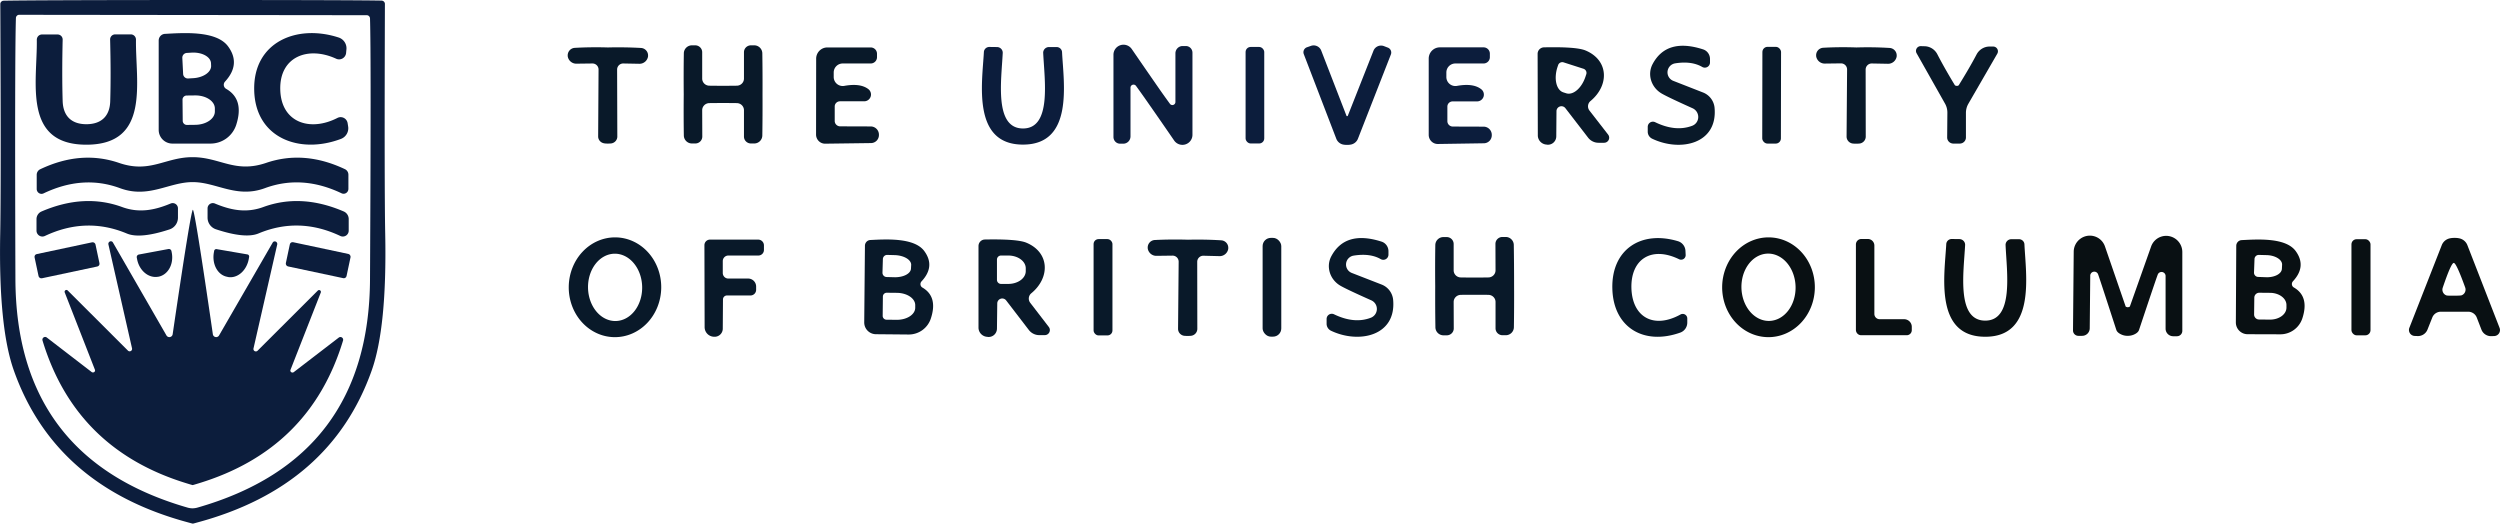 <svg xmlns="http://www.w3.org/2000/svg" version="1.1" viewBox="1.54 1.66 246.55 51.64">
<path fill="#0c1d3c" d="   M 20.54 1.66   Q 36.21 1.66 39.17 1.72   A 0.34 0.33 0.4 0 1 39.50 2.05   Q 39.44 20.14 39.53 24.73   Q 39.71 33.93 38.20 38.19   Q 34.14 49.66 20.98 53.19   Q 20.60 53.30 20.56 53.30   Q 20.52 53.30 20.13 53.19   Q 6.98 49.67 2.91 38.21   Q 1.39 33.95 1.56 24.75   Q 1.65 20.16 1.57 2.07   A 0.34 0.33 -0.5 0 1 1.90 1.73   Q 4.86 1.67 20.54 1.66   Z   M 20.52 51.79   Q 20.76 51.79 21.01 51.72   Q 37.93 46.88 38.03 29.22   Q 38.15 7.15 38.03 3.47   A 0.33 0.32 89.5 0 0 37.71 3.16   Q 29.95 3.15 20.57 3.14   Q 11.19 3.13 3.43 3.12   A 0.33 0.32 -89.4 0 0 3.11 3.43   Q 2.99 7.11 3.06 29.18   Q 3.12 46.84 20.04 51.72   Q 20.28 51.79 20.52 51.79   Z"/>
<path fill="#0c1d3c" d="   M 29.18 10.49   C 29.25 13.73 32.09 14.69 34.82 13.29   A 0.70 0.69 71.2 0 1 35.82 13.79   L 35.87 14.11   A 1.12 1.12 0.0 0 1 35.16 15.36   C 31.09 16.90 26.71 15.28 26.61 10.55   C 26.50 5.82 30.80 4.01 34.94 5.36   A 1.12 1.12 0.0 0 1 35.70 6.58   L 35.67 6.91   A 0.70 0.69 -73.8 0 1 34.69 7.45   C 31.90 6.17 29.10 7.26 29.18 10.49   Z"/>
<path fill="#0c1d3c" d="   M 10.07 13.91   C 11.60 13.90 12.37 13.05 12.41 11.64   Q 12.49 9.00 12.40 5.56   A 0.50 0.50 0.0 0 1 12.90 5.05   L 14.44 5.05   A 0.52 0.51 -89.5 0 1 14.95 5.58   C 14.89 9.72 16.40 15.92 10.07 15.93   C 3.74 15.94 5.23 9.73 5.17 5.59   A 0.52 0.51 89.4 0 1 5.68 5.06   L 7.22 5.06   A 0.50 0.50 0.0 0 1 7.72 5.57   Q 7.64 9.01 7.72 11.64   C 7.77 13.06 8.54 13.91 10.07 13.91   Z"/>
<path fill="#0c1d3c" d="   M 23.84 10.42   Q 25.64 11.45 24.84 13.96   A 2.67 2.66 -81.2 0 1 22.30 15.82   L 18.54 15.82   A 1.35 1.35 0.0 0 1 17.19 14.47   L 17.19 5.66   A 0.66 0.65 88.6 0 1 17.81 5.00   C 19.52 4.91 22.86 4.64 24.03 6.23   Q 25.32 7.98 23.73 9.71   A 0.46 0.46 0.0 0 0 23.84 10.42   Z   M 19.52 7.37   L 19.60 8.95   A 0.47 0.47 0.0 0 0 20.10 9.40   L 20.59 9.37   A 1.84 1.14 -3.0 0 0 22.36 8.14   L 22.35 7.90   A 1.84 1.14 -3.0 0 0 20.45 6.85   L 19.97 6.88   A 0.47 0.47 0.0 0 0 19.52 7.37   Z   M 19.54 11.50   L 19.56 13.58   A 0.41 0.41 0.0 0 0 19.98 13.98   L 20.81 13.97   A 1.94 1.30 -0.7 0 0 22.73 12.65   L 22.73 12.35   A 1.94 1.30 -0.7 0 0 20.77 11.07   L 19.94 11.08   A 0.41 0.41 0.0 0 0 19.54 11.50   Z"/>
<path fill="#091929" d="   M 61.49 6.34   Q 63.17 6.30 64.76 6.39   A 0.74 0.74 0.0 0 1 65.45 7.20   L 65.45 7.23   A 0.86 0.85 -84.9 0 1 64.60 7.95   L 63.01 7.92   A 0.60 0.60 0.0 0 0 62.40 8.52   L 62.42 15.12   A 0.70 0.68 -5.3 0 1 61.85 15.80   Q 61.72 15.82 61.47 15.82   Q 61.23 15.82 61.10 15.79   A 0.70 0.68 5.5 0 1 60.53 15.12   L 60.57 8.52   A 0.60 0.60 0.0 0 0 59.96 7.92   L 58.37 7.94   A 0.86 0.85 85.1 0 1 57.53 7.22   L 57.53 7.19   A 0.74 0.74 0.0 0 1 58.22 6.38   Q 59.81 6.29 61.49 6.34   Z"/>
<path fill="#091929" d="   M 72.86 10.12   Q 73.88 10.12 74.23 10.11   A 0.71 0.70 -1.0 0 0 74.91 9.41   L 74.91 6.81   A 0.69 0.68 -0.1 0 1 75.60 6.13   L 75.92 6.13   A 0.80 0.80 0.0 0 1 76.72 6.91   Q 76.75 8.78 76.74 10.97   Q 76.75 13.16 76.72 15.03   A 0.80 0.80 0.0 0 1 75.92 15.81   L 75.60 15.81   A 0.69 0.68 0.1 0 1 74.91 15.13   L 74.91 12.53   A 0.71 0.70 1.0 0 0 74.23 11.83   Q 73.88 11.82 72.86 11.82   Q 71.82 11.82 71.47 11.83   A 0.71 0.70 -1.0 0 0 70.79 12.53   L 70.80 15.13   A 0.69 0.68 -0.1 0 1 70.11 15.81   L 69.79 15.81   A 0.80 0.80 0.0 0 1 68.98 15.03   Q 68.95 13.17 68.97 10.97   Q 68.95 8.78 68.98 6.91   A 0.80 0.80 0.0 0 1 69.79 6.13   L 70.11 6.13   A 0.69 0.68 0.1 0 1 70.79 6.81   L 70.79 9.41   A 0.71 0.70 1.0 0 0 71.47 10.11   Q 71.82 10.12 72.86 10.12   Z"/>
<path fill="#091929" d="   M 87.42 6.34   A 0.62 0.62 0.0 0 1 88.03 6.96   L 88.03 7.31   A 0.62 0.62 0.0 0 1 87.42 7.92   L 84.65 7.92   A 0.89 0.89 0.0 0 0 83.76 8.81   L 83.76 9.25   A 0.89 0.89 0.0 0 0 84.80 10.13   Q 86.40 9.84 87.19 10.46   A 0.67 0.67 0.0 0 1 86.78 11.65   L 84.38 11.65   A 0.52 0.51 0.0 0 0 83.86 12.16   L 83.86 13.59   A 0.54 0.53 0.0 0 0 84.39 14.12   L 87.41 14.13   A 0.81 0.81 0.0 0 1 88.22 14.94   L 88.22 14.97   A 0.79 0.79 0.0 0 1 87.44 15.77   L 82.93 15.83   A 0.90 0.89 89.4 0 1 82.02 14.94   L 82.03 7.44   A 1.11 1.10 -90.0 0 1 83.12 6.34   L 87.42 6.34   Z"/>
<path fill="#0c1d3c" d="   M 102.43 14.33   C 105.27 14.33 104.55 9.58 104.42 6.89   A 0.57 0.56 -1.5 0 1 104.99 6.30   L 105.74 6.30   A 0.54 0.53 -1.2 0 1 106.28 6.81   C 106.43 9.82 107.46 15.93 102.42 15.92   C 97.38 15.92 98.41 9.81 98.57 6.80   A 0.54 0.53 1.3 0 1 99.11 6.29   L 99.86 6.30   A 0.57 0.56 1.6 0 1 100.43 6.88   C 100.30 9.58 99.57 14.33 102.43 14.33   Z"/>
<path fill="#0c1d3c" d="   M 115.94 10.53   Q 116.43 11.23 116.92 11.90   A 0.30 0.30 0.0 0 0 117.46 11.72   L 117.46 6.92   A 0.72 0.71 -90.0 0 1 118.17 6.20   L 118.49 6.20   A 0.66 0.65 -90.0 0 1 119.14 6.86   L 119.14 14.95   A 0.99 0.99 0.0 0 1 117.33 15.51   Q 115.95 13.50 114.55 11.50   Q 114.06 10.80 113.58 10.14   A 0.30 0.30 0.0 0 0 113.03 10.31   L 113.03 15.11   A 0.72 0.71 90.0 0 1 112.32 15.83   L 112.00 15.83   A 0.66 0.65 -90.0 0 1 111.35 15.17   L 111.35 7.08   A 0.99 0.99 0.0 0 1 113.17 6.52   Q 114.55 8.53 115.94 10.53   Z"/>
<rect fill="#0c1d3c" x="124.38" y="6.29" width="1.84" height="9.52" rx="0.50"/>
<path fill="#0c1d3c" d="   M 134.40 13.11   Q 134.41 13.11 134.42 13.11   A 0.04 0.03 -75.8 0 0 134.46 13.08   L 136.99 6.67   A 0.80 0.80 0.0 0 1 138.03 6.21   L 138.42 6.36   A 0.52 0.52 0.0 0 1 138.71 7.03   L 135.46 15.34   A 0.93 0.93 0.0 0 1 134.75 15.92   Q 134.58 15.95 134.39 15.95   Q 134.19 15.95 134.02 15.92   A 0.93 0.93 0.0 0 1 133.32 15.33   L 130.12 7.00   A 0.52 0.52 0.0 0 1 130.41 6.33   L 130.81 6.19   A 0.80 0.80 0.0 0 1 131.84 6.65   L 134.33 13.08   A 0.04 0.03 76.2 0 0 134.37 13.11   Q 134.38 13.11 134.40 13.11   Z"/>
<path fill="#0c1d3c" d="   M 147.85 6.33   A 0.62 0.62 0.0 0 1 148.47 6.95   L 148.47 7.30   A 0.62 0.62 0.0 0 1 147.85 7.92   L 145.07 7.92   A 0.89 0.89 0.0 0 0 144.18 8.81   L 144.18 9.25   A 0.89 0.89 0.0 0 0 145.23 10.13   Q 146.83 9.84 147.62 10.46   A 0.67 0.67 0.0 0 1 147.21 11.66   L 144.80 11.66   A 0.52 0.51 0.0 0 0 144.28 12.17   L 144.28 13.61   A 0.54 0.53 -0.0 0 0 144.82 14.14   L 147.85 14.15   A 0.81 0.81 0.0 0 1 148.66 14.96   L 148.66 14.99   A 0.79 0.79 0.0 0 1 147.88 15.79   L 143.35 15.86   A 0.90 0.89 89.4 0 1 142.44 14.96   L 142.44 7.44   A 1.11 1.10 90.0 0 1 143.54 6.33   L 147.85 6.33   Z"/>
<path fill="#091929" d="   M 160.13 14.93   A 0.50 0.50 0.0 0 1 159.73 15.74   L 159.19 15.74   A 1.30 1.29 70.7 0 1 158.17 15.25   L 155.92 12.33   A 0.49 0.49 0.0 0 0 155.04 12.62   L 155.02 15.11   A 0.83 0.82 -87.6 0 1 154.13 15.93   L 154.08 15.92   A 0.92 0.91 1.2 0 1 153.20 15.02   L 153.18 6.97   A 0.64 0.64 0.0 0 1 153.81 6.33   Q 157.02 6.26 157.91 6.64   C 160.20 7.60 160.26 10.07 158.40 11.62   A 0.68 0.68 0.0 0 0 158.29 12.56   L 160.13 14.93   Z   M 157.70 8.44   L 155.74 7.81   A 0.43 0.43 0.0 0 0 155.20 8.09   L 155.13 8.30   A 2.17 1.31 -72.3 0 0 155.72 10.77   L 156.00 10.86   A 2.17 1.31 -72.3 0 0 157.91 9.19   L 157.98 8.98   A 0.43 0.43 0.0 0 0 157.70 8.44   Z"/>
<path fill="#091929" d="   M 164.48 15.34   A 0.77 0.76 13.0 0 1 164.04 14.65   L 164.04 14.17   A 0.51 0.51 0.0 0 1 164.77 13.71   Q 166.77 14.68 168.41 14.07   A 0.94 0.93 47.0 0 0 168.47 12.34   Q 166.09 11.27 165.46 10.91   A 2.24 2.14 28.5 0 1 164.52 7.98   Q 165.91 5.37 169.50 6.53   A 1.00 0.98 -81.2 0 1 170.18 7.48   L 170.18 7.82   A 0.51 0.51 0.0 0 1 169.41 8.26   Q 168.35 7.65 166.73 7.91   A 0.90 0.90 0.0 0 0 166.55 9.63   L 169.49 10.78   A 1.80 1.80 0.0 0 1 170.63 12.28   C 170.96 15.87 167.24 16.66 164.48 15.34   Z"/>
<rect fill="#091929" x="-0.92" y="-4.77" transform="translate(176.26,11.05) rotate(0.1)" width="1.84" height="9.54" rx="0.51"/>
<path fill="#091929" d="   M 184.59 15.83   Q 184.34 15.83 184.22 15.81   A 0.70 0.69 5.6 0 1 183.65 15.13   L 183.70 8.52   A 0.60 0.60 0.0 0 0 183.09 7.91   L 181.50 7.93   A 0.86 0.85 85.2 0 1 180.65 7.21   L 180.65 7.18   A 0.74 0.74 0.0 0 1 181.35 6.37   Q 182.94 6.28 184.62 6.34   Q 186.31 6.29 187.90 6.39   A 0.74 0.74 0.0 0 1 188.59 7.20   L 188.59 7.23   A 0.86 0.85 -84.8 0 1 187.74 7.95   L 186.15 7.92   A 0.60 0.60 0.0 0 0 185.53 8.52   L 185.54 15.14   A 0.70 0.69 -5.2 0 1 184.97 15.81   Q 184.84 15.83 184.59 15.83   Z"/>
<path fill="#091929" d="   M 194.52 10.13   Q 194.67 10.13 194.72 10.05   Q 195.77 8.36 196.47 7.03   A 1.46 1.44 -75.9 0 1 197.75 6.25   L 198.11 6.25   A 0.47 0.47 0.0 0 1 198.51 6.96   L 195.65 11.91   A 1.80 1.80 0.0 0 0 195.42 12.79   L 195.42 15.22   A 0.61 0.60 -0.2 0 1 194.81 15.82   Q 194.69 15.83 194.49 15.82   Q 194.29 15.82 194.17 15.82   A 0.61 0.60 0.8 0 1 193.57 15.21   L 193.59 12.78   A 1.80 1.80 0.0 0 0 193.37 11.90   L 190.56 6.92   A 0.47 0.47 0.0 0 1 190.97 6.21   L 191.33 6.22   A 1.46 1.44 76.5 0 1 192.60 7.01   Q 193.29 8.35 194.32 10.05   Q 194.37 10.12 194.52 10.13   Z"/>
<path fill="#0c1d3c" d="   M 20.53 17.16   C 23.23 17.16 24.70 18.77 27.77 17.73   Q 31.53 16.44 35.55 18.34   A 0.61 0.60 -77.9 0 1 35.90 18.89   L 35.90 20.29   A 0.48 0.47 -77.1 0 1 35.22 20.72   Q 31.33 18.87 27.68 20.21   C 24.86 21.26 22.87 19.61 20.53 19.62   C 18.19 19.62 16.21 21.26 13.38 20.22   Q 9.73 18.87 5.84 20.73   A 0.48 0.47 77.1 0 1 5.16 20.30   L 5.16 18.90   A 0.61 0.60 77.9 0 1 5.51 18.35   Q 9.53 16.44 13.29 17.73   C 16.36 18.78 17.83 17.16 20.53 17.16   Z"/>
<path fill="#0c1d3c" d="   M 19.09 22.21   L 19.09 23.13   A 1.22 1.21 80.6 0 1 18.27 24.28   Q 15.36 25.24 14.05 24.69   Q 10.04 23.01 5.97 24.93   A 0.58 0.58 0.0 0 1 5.14 24.40   L 5.14 23.27   A 0.82 0.82 0.0 0 1 5.65 22.51   Q 9.85 20.71 13.59 22.08   C 15.31 22.71 16.86 22.36 18.37 21.73   A 0.52 0.52 0.0 0 1 19.09 22.21   Z"/>
<path fill="#0c1d3c" d="   M 22.01 22.21   A 0.52 0.52 0.0 0 1 22.73 21.73   C 24.24 22.36 25.78 22.71 27.50 22.08   Q 31.23 20.71 35.43 22.51   A 0.82 0.82 0.0 0 1 35.93 23.27   L 35.93 24.40   A 0.58 0.58 0.0 0 1 35.10 24.93   Q 31.04 23.01 27.04 24.68   Q 25.73 25.23 22.83 24.27   A 1.21 1.21 0.0 0 1 22.01 23.12   L 22.01 22.21   Z"/>
<path fill="#0c1d3c" d="   M 20.56 22.35   Q 20.75 22.35 22.53 34.61   A 0.33 0.33 0.0 0 0 23.15 34.73   L 28.43 25.59   A 0.25 0.24 66.6 0 1 28.88 25.77   L 26.54 36.02   A 0.24 0.24 0.0 0 0 26.95 36.24   L 32.89 30.31   A 0.18 0.18 0.0 0 1 33.18 30.50   L 30.19 38.13   A 0.21 0.20 -8.5 0 0 30.51 38.36   L 34.94 34.96   A 0.27 0.27 0.0 0 1 35.37 35.25   Q 32.11 45.99 21.12 49.33   Q 20.57 49.50 20.54 49.50   Q 20.51 49.50 19.96 49.33   Q 8.98 45.98 5.73 35.23   A 0.27 0.27 0.0 0 1 6.16 34.95   L 10.58 38.35   A 0.21 0.20 8.6 0 0 10.90 38.12   L 7.92 30.49   A 0.18 0.18 0.0 0 1 8.21 30.30   L 14.15 36.23   A 0.24 0.24 0.0 0 0 14.56 36.01   L 12.23 25.76   A 0.25 0.24 -66.5 0 1 12.68 25.58   L 17.95 34.73   A 0.33 0.33 0.0 0 0 18.57 34.61   Q 20.37 22.35 20.56 22.35   Z"/>
<path fill="#091929" d="   M 62.25 25.07   A 4.92 4.56 -89.3 0 1 66.75 30.046   A 4.92 4.56 -89.3 0 1 62.13 34.91   A 4.92 4.56 -89.3 0 1 57.63 29.934   A 4.92 4.56 -89.3 0 1 62.25 25.07   Z   M 62.136 26.681   A 3.32 2.67 -91.1 0 0 59.531 30.051   A 3.32 2.67 -91.1 0 0 62.264 33.319   A 3.32 2.67 -91.1 0 0 64.87 29.949   A 3.32 2.67 -91.1 0 0 62.136 26.681   Z"/>
<path fill="#091929" d="   M 150.86 29.87   Q 150.87 32.07 150.84 33.93   A 0.80 0.80 0.0 0 1 150.04 34.72   L 149.72 34.72   A 0.69 0.68 0.0 0 1 149.03 34.04   L 149.03 31.44   A 0.71 0.70 0.9 0 0 148.35 30.74   Q 148.00 30.73 146.97 30.73   Q 145.94 30.73 145.59 30.74   A 0.71 0.70 -1.1 0 0 144.90 31.45   L 144.91 34.05   A 0.69 0.68 -0.2 0 1 144.22 34.73   L 143.90 34.73   A 0.80 0.80 0.0 0 1 143.10 33.95   Q 143.07 32.08 143.08 29.89   Q 143.06 27.69 143.09 25.83   A 0.80 0.80 0.0 0 1 143.89 25.04   L 144.21 25.04   A 0.69 0.68 -0.0 0 1 144.90 25.72   L 144.90 28.32   A 0.71 0.70 0.9 0 0 145.58 29.02   Q 145.93 29.03 146.97 29.03   Q 148.00 29.03 148.34 29.02   A 0.71 0.70 -1.1 0 0 149.03 28.31   L 149.02 25.71   A 0.69 0.68 -0.2 0 1 149.71 25.03   L 150.03 25.03   A 0.80 0.80 0.0 0 1 150.83 25.81   Q 150.86 27.68 150.86 29.87   Z"/>
<path fill="#091929" d="   M 162.43 30.07   C 162.51 32.94 164.63 34.14 167.28 32.67   A 0.45 0.45 0.0 0 1 167.94 33.06   L 167.94 33.47   A 1.05 1.04 80.3 0 1 167.25 34.46   C 163.63 35.75 160.64 33.94 160.55 30.12   C 160.45 26.29 163.35 24.34 167.03 25.45   A 1.05 1.04 -83.2 0 1 167.76 26.40   L 167.78 26.81   A 0.45 0.45 0.0 0 1 167.14 27.23   C 164.42 25.90 162.36 27.20 162.43 30.07   Z"/>
<path fill="#091013" d="   M 175.993 25.07   A 4.92 4.57 -89.5 0 1 180.52 30.03   A 4.92 4.57 -89.5 0 1 175.907 34.91   A 4.92 4.57 -89.5 0 1 171.38 29.95   A 4.92 4.57 -89.5 0 1 175.993 25.07   Z   M 175.863 26.671   A 3.32 2.67 -91.5 0 0 173.281 30.06   A 3.32 2.67 -91.5 0 0 176.037 33.309   A 3.32 2.67 -91.5 0 0 178.619 29.92   A 3.32 2.67 -91.5 0 0 175.863 26.671   Z"/>
<path fill="#091013" d="   M 243.61 25.12   Q 243.86 25.12 244.05 25.16   A 1.10 1.09 -5.2 0 1 244.87 25.83   L 248.05 34.00   A 0.59 0.59 0.0 0 1 247.54 34.80   L 247.28 34.81   A 1.01 1.01 0.0 0 1 246.26 34.17   L 245.80 32.98   A 0.92 0.90 -10.0 0 0 244.96 32.40   Q 244.68 32.40 243.60 32.40   Q 242.52 32.40 242.24 32.40   A 0.92 0.90 10.1 0 0 241.41 32.98   L 240.94 34.16   A 1.01 1.01 0.0 0 1 239.92 34.80   L 239.66 34.79   A 0.59 0.59 0.0 0 1 239.15 33.99   L 242.35 25.83   A 1.10 1.09 5.3 0 1 243.17 25.16   Q 243.36 25.12 243.61 25.12   Z   M 243.55 30.82   Q 244.21 30.82 244.31 30.78   A 0.60 0.60 0.0 0 0 244.66 30.02   Q 243.78 27.58 243.53 27.59   Q 243.27 27.59 242.44 30.04   A 0.60 0.60 0.0 0 0 242.80 30.79   Q 242.90 30.83 243.55 30.82   Z"/>
<path fill="#091929" d="   M 72.84 31.19   L 72.82 34.08   A 0.80 0.80 0.0 0 1 71.97 34.87   L 71.94 34.87   A 0.95 0.95 0.0 0 1 71.03 33.92   L 71.01 25.84   A 0.55 0.55 0.0 0 1 71.56 25.29   L 76.31 25.29   A 0.57 0.57 0.0 0 1 76.88 25.86   L 76.88 26.31   A 0.55 0.55 0.0 0 1 76.33 26.86   L 73.37 26.86   A 0.55 0.55 0.0 0 0 72.82 27.41   L 72.82 28.58   A 0.55 0.54 -90.0 0 0 73.36 29.13   L 75.32 29.13   A 0.79 0.79 0.0 0 1 76.11 29.92   L 76.11 30.24   A 0.56 0.56 0.0 0 1 75.55 30.80   L 73.23 30.80   A 0.39 0.39 0.0 0 0 72.84 31.19   Z"/>
<path fill="#091929" d="   M 92.42 29.41   A 0.40 0.39 -53.7 0 0 92.51 30.02   Q 94.05 30.92 93.34 33.07   A 2.29 2.29 0.0 0 1 91.15 34.65   L 87.92 34.62   A 1.16 1.16 0.0 0 1 86.77 33.45   L 86.84 25.89   A 0.57 0.56 89.1 0 1 87.37 25.33   C 88.84 25.26 91.71 25.06 92.70 26.43   Q 93.80 27.94 92.42 29.41   Z   M 88.61 27.20   L 88.57 28.54   A 0.42 0.42 0.0 0 0 88.97 28.98   L 89.71 29.00   A 1.64 0.91 2.0 0 0 91.38 28.15   L 91.40 27.79   A 1.64 0.91 2.0 0 0 89.79 26.82   L 89.05 26.80   A 0.42 0.42 0.0 0 0 88.61 27.20   Z   M 88.61 30.91   L 88.59 32.81   A 0.38 0.38 0.0 0 0 88.97 33.19   L 89.97 33.20   A 1.82 1.20 0.5 0 0 91.80 32.01   L 91.80 31.75   A 1.82 1.20 0.5 0 0 89.99 30.54   L 88.99 30.53   A 0.38 0.38 0.0 0 0 88.61 30.91   Z"/>
<path fill="#091929" d="   M 104.97 33.90   A 0.50 0.50 0.0 0 1 104.57 34.71   L 104.03 34.71   A 1.30 1.29 70.9 0 1 103.01 34.21   L 100.77 31.29   A 0.49 0.49 0.0 0 0 99.89 31.58   L 99.86 34.07   A 0.83 0.82 -87.4 0 1 98.97 34.89   L 98.92 34.88   A 0.92 0.91 1.3 0 1 98.04 33.97   L 98.04 25.92   A 0.64 0.64 0.0 0 1 98.67 25.28   Q 101.88 25.22 102.77 25.60   C 105.06 26.56 105.12 29.04 103.25 30.58   A 0.68 0.68 0.0 0 0 103.14 31.52   L 104.97 33.90   Z   M 99.86 27.26   L 99.86 29.26   A 0.40 0.40 0.0 0 0 100.26 29.66   L 100.98 29.66   A 1.72 1.26 0.0 0 0 102.70 28.40   L 102.70 28.12   A 1.72 1.26 -0.0 0 0 100.98 26.86   L 100.26 26.86   A 0.40 0.40 0.0 0 0 99.86 27.26   Z"/>
<rect fill="#091929" x="109.39" y="25.24" width="1.86" height="9.50" rx="0.49"/>
<path fill="#091929" d="   M 118.67 34.79   Q 118.42 34.79 118.29 34.77   A 0.70 0.69 5.6 0 1 117.72 34.09   L 117.78 27.48   A 0.60 0.60 0.0 0 0 117.17 26.87   L 115.58 26.89   A 0.86 0.85 85.2 0 1 114.73 26.17   L 114.73 26.14   A 0.74 0.74 0.0 0 1 115.42 25.33   Q 117.02 25.25 118.70 25.30   Q 120.38 25.26 121.98 25.36   A 0.74 0.74 0.0 0 1 122.67 26.17   L 122.67 26.20   A 0.86 0.85 -84.8 0 1 121.81 26.92   L 120.22 26.88   A 0.60 0.60 0.0 0 0 119.61 27.48   L 119.62 34.09   A 0.70 0.69 -5.2 0 1 119.04 34.77   Q 118.91 34.79 118.67 34.79   Z"/>
<rect fill="#091929" x="126.06" y="25.12" width="1.84" height="9.74" rx="0.81"/>
<path fill="#091929" d="   M 132.81 34.28   A 0.77 0.76 12.8 0 1 132.37 33.59   L 132.37 33.11   A 0.51 0.51 0.0 0 1 133.09 32.65   Q 135.09 33.62 136.72 33.00   A 0.93 0.93 0.0 0 0 136.78 31.28   Q 134.40 30.22 133.77 29.86   A 2.24 2.14 28.4 0 1 132.83 26.94   Q 134.21 24.34 137.79 25.49   A 1.00 0.98 -81.4 0 1 138.47 26.43   L 138.47 26.77   A 0.51 0.51 0.0 0 1 137.70 27.21   Q 136.65 26.61 135.03 26.87   A 0.89 0.89 0.0 0 0 134.86 28.58   L 137.79 29.72   A 1.80 1.79 -82.4 0 1 138.93 31.21   C 139.27 34.79 135.56 35.59 132.81 34.28   Z"/>
<path fill="#091013" d="   M 189.32 33.14   A 0.76 0.75 0.0 0 1 190.08 33.89   L 190.08 34.22   A 0.50 0.50 0.0 0 1 189.58 34.72   L 185.09 34.72   A 0.53 0.52 -90.0 0 1 184.57 34.19   L 184.57 25.77   A 0.54 0.53 -90.0 0 1 185.10 25.23   L 185.75 25.23   A 0.65 0.64 -90.0 0 1 186.39 25.88   L 186.39 32.62   A 0.52 0.52 0.0 0 0 186.91 33.14   L 189.32 33.14   Z"/>
<path fill="#091013" d="   M 197.31 34.87   C 192.27 34.86 193.32 28.75 193.48 25.74   A 0.54 0.53 1.4 0 1 194.02 25.23   L 194.77 25.24   A 0.57 0.56 1.7 0 1 195.34 25.83   C 195.20 28.52 194.47 33.27 197.32 33.28   C 200.16 33.28 199.45 28.53 199.33 25.84   A 0.57 0.56 -1.4 0 1 199.90 25.25   L 200.65 25.25   A 0.54 0.53 -1.0 0 1 201.19 25.77   C 201.33 28.78 202.34 34.89 197.31 34.87   Z"/>
<path fill="#091013" d="   M 211.38 31.96   Q 211.42 31.96 211.45 31.95   A 0.17 0.05 -10.3 0 0 211.59 31.88   L 213.68 25.98   A 1.59 1.58 54.7 0 1 216.76 26.51   L 216.76 34.29   A 0.53 0.53 0.0 0 1 216.23 34.82   L 215.86 34.82   A 0.75 0.75 0.0 0 1 215.11 34.07   L 215.11 28.91   A 0.40 0.40 0.0 0 0 214.33 28.76   Q 214.15 29.22 212.49 34.20   Q 212.40 34.47 212.00 34.65   Q 211.71 34.78 211.37 34.78   Q 211.02 34.78 210.73 34.64   Q 210.34 34.46 210.25 34.19   Q 208.63 29.20 208.46 28.73   A 0.40 0.40 0.0 0 0 207.68 28.88   L 207.63 34.04   A 0.75 0.75 0.0 0 1 206.87 34.78   L 206.50 34.78   A 0.53 0.53 0.0 0 1 205.98 34.24   L 206.05 26.46   A 1.59 1.58 -54.2 0 1 209.13 25.96   L 211.17 31.88   A 0.17 0.05 10.8 0 0 211.31 31.95   Q 211.34 31.96 211.38 31.96   Z"/>
<path fill="#091013" d="   M 227.67 29.40   A 0.40 0.39 -53.9 0 0 227.76 30.01   Q 229.30 30.90 228.60 33.05   A 2.29 2.28 -80.9 0 1 226.42 34.63   L 223.19 34.62   A 1.16 1.16 0.0 0 1 222.04 33.46   L 222.08 25.90   A 0.57 0.56 88.9 0 1 222.61 25.34   C 224.08 25.27 226.94 25.05 227.94 26.42   Q 229.04 27.93 227.67 29.40   Z   M 223.88 27.20   L 223.83 28.54   A 0.42 0.42 0.0 0 0 224.23 28.97   L 225.02 29.00   A 1.53 0.89 2.1 0 0 226.58 28.17   L 226.60 27.77   A 1.53 0.89 2.1 0 0 225.10 26.82   L 224.31 26.80   A 0.42 0.42 0.0 0 0 223.88 27.20   Z   M 223.86 31.02   L 223.84 32.68   A 0.49 0.49 0.0 0 0 224.33 33.17   L 225.40 33.18   A 1.62 1.19 0.5 0 0 227.03 32.00   L 227.03 31.74   A 1.62 1.19 0.5 0 0 225.42 30.54   L 224.35 30.53   A 0.49 0.49 0.0 0 0 223.86 31.02   Z"/>
<rect fill="#091013" x="233.44" y="25.25" width="1.88" height="9.48" rx="0.51"/>
<rect fill="#0c1d3c" x="-3.07" y="-1.22" transform="translate(8.15,27.33) rotate(-12.0)" width="6.14" height="2.44" rx="0.27"/>
<rect fill="#0c1d3c" x="-3.06" y="-1.22" transform="translate(32.92,27.32) rotate(12.0)" width="6.12" height="2.44" rx="0.27"/>
<path fill="#0c1d3c" d="   M 18.14 26.22   A 0.26 0.26 0.0 0 1 18.45 26.43   L 18.48 26.58   A 2.08 1.73 79.4 0 1 17.16 28.95   L 17.14 28.95   A 2.08 1.73 79.4 0 1 15.06 27.22   L 15.03 27.07   A 0.26 0.26 0.0 0 1 15.24 26.76   L 18.14 26.22   Z"/>
<path fill="#0c1d3c" d="   M 25.94 26.75   A 0.21 0.21 0.0 0 1 26.11 26.99   L 26.08 27.17   A 2.13 1.71 -80.2 0 1 24.03 28.98   L 23.96 28.96   A 2.13 1.71 -80.2 0 1 22.63 26.57   L 22.66 26.40   A 0.21 0.21 0.0 0 1 22.91 26.23   L 25.94 26.75   Z"/>
</svg>